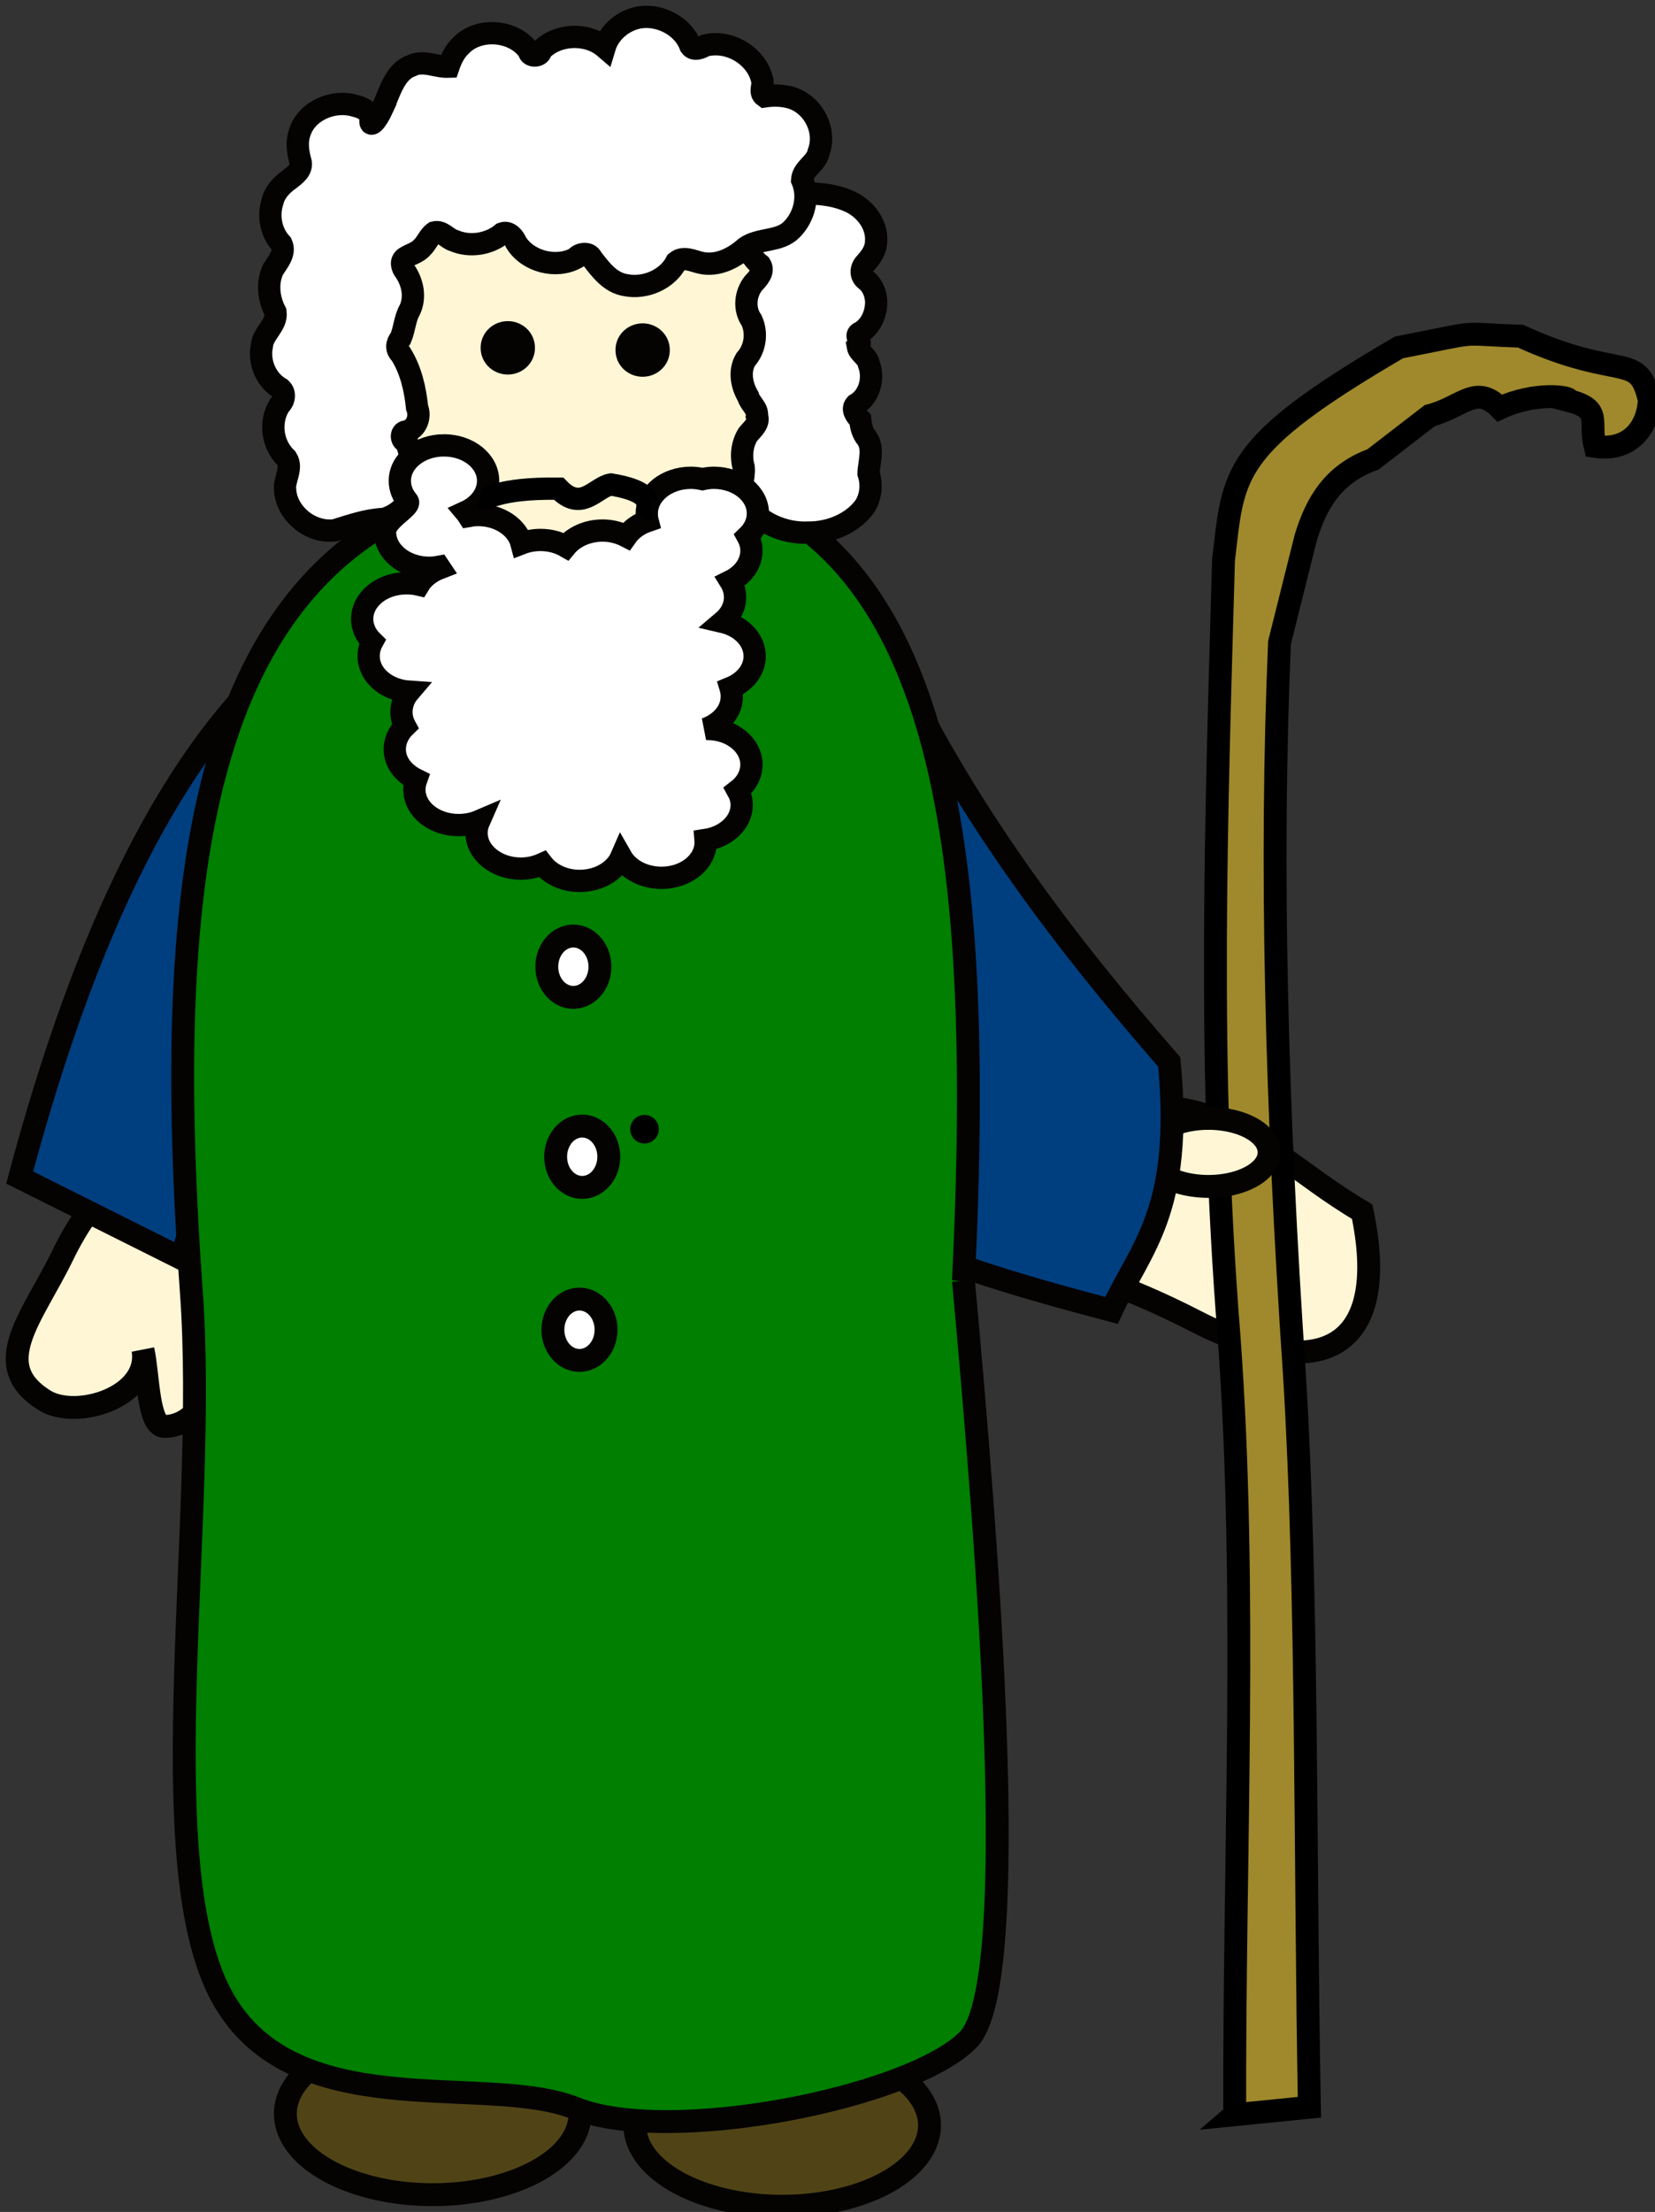 <?xml version="1.0"?><svg width="289.397" height="386.626" xmlns="http://www.w3.org/2000/svg">
 <rect width="100%" height="100%" fill="#333333" stroke="none"/>
 <title>Old Shepherd Photo</title>

 <g>
  <title>Layer 1</title>
  <g id="layer1">
   <path fill="#ffffff" stroke="#050202" stroke-width="2" stroke-linecap="round" stroke-miterlimit="4" stroke-dashoffset="0" d="m-133.692,-43.563l0,0l0,0z" id="path5539"/>
   <path fill="#fff6d5" stroke="#050202" stroke-width="4" stroke-linecap="round" stroke-miterlimit="4" stroke-dashoffset="0" id="path5610" d="m238.186,211.783c4.973,23.339 -6.51,30.792 -29.229,19.088c-24.575,-12.66 -36.684,-10.032 -32.977,-18.255c4.141,-9.186 15.309,-22.635 32.977,-18.255c10.439,2.588 18.267,11 29.229,17.422z"/>
   <path fill="#fff6d5" stroke="#050202" stroke-width="4" stroke-linecap="round" stroke-miterlimit="4" stroke-dashoffset="0" id="path5597" d="m30.151,203.997c-6.497,-1.6 -13.579,3.864 -19.18,15.401c-5.302,10.922 -13.151,19.178 -3.167,25.376c5.565,3.455 18.563,-0.594 17.196,-8.837c0.998,4.52 0.823,13.438 3.805,13.396c4.361,-0.061 9.199,-4.426 6.721,-13.182c-0.605,-2.14 -0.409,-4.241 -1.014,-5.946c0.19,-0.526 0.389,-1.055 0.525,-1.609c3.066,-12.453 1.612,-23 -4.886,-24.6z"/>
   <path fill="#003f7f" stroke="#050202" stroke-width="4" stroke-linecap="round" stroke-miterlimit="4" stroke-dashoffset="0" id="rect5577" d="m51.924,112.885l5.051,20.203l-25.254,86.873l-28.284,-14.142c11.25,-42.031 26.479,-75.109 48.487,-92.934z"/>
   <path fill="#504416" stroke="#050202" stroke-width="4" stroke-linecap="round" stroke-miterlimit="4" stroke-dashoffset="0" d="m101.421,369.464a25.759,14.142 0 1 1 -51.518,0a25.759,14.142 0 1 1 51.518,0z" id="path5573"/>
   <path fill="#504416" stroke="#050202" stroke-width="4" stroke-linecap="round" stroke-miterlimit="4" stroke-dashoffset="0" d="m162.535,371.484a25.759,14.142 0 1 1 -51.518,0a25.759,14.142 0 1 1 51.518,0z" id="path5575"/>
   <path fill="#a0892c" fill-rule="evenodd" stroke="#000000" stroke-width="4" stroke-miterlimit="4" id="path5608" d="m215.904,369.629c-0.13,-45.379 2.238,-92.007 -0.98,-135.843c-3.824,-47.613 -2.216,-91.604 -0.98,-135.843c1.807,-15.282 1.008,-19.898 30.695,-37.226c15.386,-2.977 9.216,-2.359 21.225,-1.959c17.622,8.026 20.504,2.516 22.532,11.103c-0.164,4.668 -3.258,9.112 -9.47,8.164c-1.13,-4.427 1.331,-6.474 -4.572,-8c0.517,-0.696 -5.923,-1.604 -12.082,1.306c-4.211,-4.289 -6.492,-0.195 -12.245,1.306l-9.96,7.674c-6.994,2.522 -9.948,7.736 -11.756,13.715l-4.572,18.287c-1.676,38.827 -0.559,81.124 2.612,128.006c2.35,38.23 1.81,85.131 2.612,128.006l-13.062,1.306z"/>
   <path fill="#fff6d5" stroke="#050202" stroke-width="4" stroke-linecap="round" stroke-miterlimit="4" stroke-dashoffset="0" d="m221.911,201.427a10.6,5.889 0 1 1 -21.199,0a10.6,5.889 0 1 1 21.199,0z" id="path5613"/>
   <path fill="#003f7f" stroke="#050202" stroke-width="4" stroke-linecap="round" stroke-miterlimit="4" stroke-dashoffset="0" id="rect5594" d="m156.979,116.925c12.687,26.036 29.437,48.008 47.477,68.69c2.491,26.195 -5.005,32.417 -10.102,43.437c-18.967,-5.005 -26.673,-7.759 -32.325,-10.102l-5.051,-102.025z"/>
   <path fill="#007f00" stroke="#050202" stroke-width="4" stroke-linecap="round" stroke-miterlimit="4" stroke-dashoffset="0" id="path5564" d="m168.473,223.862c4.18,45.696 10.441,122.726 0.867,132.611c-9.818,10.136 -52.225,18.627 -68.724,12.032c-15.926,-6.366 -50.211,3.633 -62.3,-20.446c-12.089,-24.079 -1.983,-82.235 -4.843,-122.054c-5.786,-80.566 2.163,-142.988 72.143,-143.929c59.546,-0.8 66.738,61.486 62.857,141.786z"/>
   <path fill="#ffffff" stroke="#050202" stroke-width="4" stroke-linecap="round" stroke-miterlimit="4" stroke-dashoffset="0" d="m104.902,168.971a4.643,5.357 0 1 1 -9.286,0a4.643,5.357 0 1 1 9.286,0z" id="path5567"/>
   <path fill="#ffffff" stroke="#050202" stroke-width="4" stroke-linecap="round" stroke-miterlimit="4" stroke-dashoffset="0" d="m106.451,202.186a4.643,5.357 0 1 1 -9.286,0a4.643,5.357 0 1 1 9.286,0z" id="path5569"/>
   <path fill="#ffffff" stroke="#050202" stroke-width="4" stroke-linecap="round" stroke-miterlimit="4" stroke-dashoffset="0" d="m105.973,232.427a4.643,5.357 0 1 1 -9.286,0a4.643,5.357 0 1 1 9.286,0z" id="path5571"/>
   <g id="g5726">
    <path fill="#fff6d5" stroke="#050202" stroke-width="4" stroke-linecap="round" stroke-miterlimit="4" stroke-dashoffset="0" id="path4584" d="m139.379,66.274a37.177,43.016 0 1 1 -74.354,0a37.177,43.016 0 1 1 74.354,0z"/>
    <path fill="#ffffff" stroke="#050202" stroke-width="3.897" stroke-linecap="round" stroke-miterlimit="4" stroke-dashoffset="0" d="m139.259,33.931c-3.528,0.607 -7.043,2.656 -8.382,5.925c-0.877,2.28 0.115,4.951 2.072,6.442c0.731,1.189 -0.422,2.39 -1.215,3.231c-1.439,1.838 -1.674,4.526 -0.314,6.462c1.036,2.22 0.649,4.978 -1.019,6.834c-1.216,2.019 -0.725,4.56 0.431,6.499c0.312,1.208 1.7,2.04 1.529,3.38c0.497,1.289 -0.829,2.318 -1.568,3.231c-1.086,1.732 -1.265,3.864 -0.745,5.794c0.185,1.979 -0.969,4.085 0.157,5.942c2.265,3.585 6.774,5.62 11.132,5.422c3.788,0.022 7.68,-1.579 9.877,-4.568c1.089,-1.714 1.286,-3.858 0.666,-5.757c0.046,-2.028 0.989,-4.264 -0.274,-6.128c-0.795,-0.922 -1.075,-2.109 -1.176,-3.268c-0.664,-0.645 -1.559,-1.764 -0.823,-2.637c2.476,-1.396 3.273,-4.638 2.318,-7.114c-0.187,-1.241 -1.748,-1.938 -1.924,-3.006c1.097,-0.856 -1.008,-1.981 0.568,-2.57c1.824,-1.162 2.676,-3.337 2.644,-5.36c-0.076,-1.405 -0.62,-2.843 -1.803,-3.751c-1.015,-0.754 -0.911,-2.102 -0.078,-2.934c0.939,-1.05 1.815,-2.243 1.859,-3.671c0.286,-3.107 -1.988,-6.053 -4.939,-7.246c-2.65,-1.128 -5.643,-1.357 -8.512,-1.229c-0.16,0.025 -0.32,0.05 -0.479,0.076z" id="path5447"/>
    <path fill="#ffffff" stroke="#050202" stroke-width="3.897" stroke-linecap="round" stroke-miterlimit="4" stroke-dashoffset="0" d="m66.923,18.85c-1.16,2.544 -2.289,3.54 -2.135,2.122c0.154,-1.418 -1.421,-2.199 -2.666,-2.466c-3.823,-1.183 -8.52,0.875 -9.689,4.6c-0.641,1.724 -0.333,3.589 0.156,5.305c0.193,1.321 -1.001,2.178 -1.944,2.923c-1.387,0.966 -2.603,2.253 -2.987,3.882c-0.821,2.496 -0.306,5.419 1.553,7.391c0.759,1.634 -0.623,3.16 -1.454,4.484c-1.117,2.371 -0.781,5.176 0.421,7.46c0.3,2.278 -2.223,3.703 -2.384,5.89c-0.583,2.813 0.675,6.01 3.322,7.506c0.866,0.811 0.544,2.163 -0.248,2.906c-1.814,2.891 -1.281,6.909 1.249,9.274c1.129,1.805 -0.551,3.74 -0.25,5.631c0.299,3.979 4.415,7.466 8.664,6.935c2.795,-0.865 5.601,-1.86 8.57,-1.986c4.39,-1.217 7.013,-6.441 4.998,-10.385c-0.438,-0.972 -0.786,-1.989 -0.932,-3.04c-1.046,-0.013 -1.258,-1.822 -0.125,-1.867c1.842,-0.446 2.542,-2.625 1.89,-4.174c-0.332,-3.245 -1.082,-6.559 -2.855,-9.382c-0.849,-0.773 -0.737,-1.901 -0.036,-2.7c0.713,-1.62 0.724,-3.455 1.624,-5.009c1.021,-2.203 0.513,-4.773 -0.842,-6.742c-0.536,-0.678 -0.848,-1.76 0.004,-2.345c0.965,-0.652 2.217,-0.884 2.976,-1.812c0.84,-0.776 1.209,-1.984 2.15,-2.63c1.359,-0.336 2.215,1.097 3.411,1.426c2.761,1.211 6.209,0.649 8.475,-1.249c1.144,-0.42 2.042,0.716 2.408,1.6c2.019,3.276 6.914,4.613 10.416,2.727c0.605,-0.853 2.354,-1.101 2.815,0c1.525,1.968 3.198,4.287 5.935,4.714c3.462,0.688 7.305,-1.036 8.859,-4.062c1.254,-1.036 2.905,-0.148 4.276,0.156c2.901,0.655 5.781,-0.826 7.829,-2.675c2.392,-1.677 5.925,-0.964 8.039,-3.112c2.27,-2.249 3.099,-5.779 1.845,-8.684c0.105,-2.004 2.552,-2.926 2.878,-4.86c1.496,-3.872 -1.095,-8.807 -5.433,-9.672c-1.315,-0.287 -2.684,-0.28 -4.013,-0.079c-1.067,-0.752 -0.026,-2.076 -0.469,-3.053c-0.981,-3.992 -5.667,-6.92 -9.915,-5.838c-0.746,0.406 -1.935,0.966 -2.565,0.089c-1.199,-3.32 -5.077,-5.507 -8.727,-5.038c-2.926,0.432 -5.476,2.577 -6.287,5.275c-3.073,-2.64 -8.393,-2.413 -11.135,0.563c-0.005,1.055 -1.99,1.187 -2.096,0.119c-2.474,-3.728 -8.815,-4.291 -11.917,-0.978c-1.066,1.006 -1.706,2.334 -2.158,3.675c-2.168,0.083 -4.403,-1.235 -6.487,-0.171c-2.896,0.977 -3.856,4.812 -5.015,7.355z" id="path5380"/>
    <path fill="#000000" stroke="#050202" stroke-width="4.777" stroke-linecap="round" stroke-miterlimit="4" stroke-dashoffset="0" id="path5462" d="m91.151,60.798a2.355,2.231 0 1 1 -4.709,0a2.355,2.231 0 1 1 4.709,0z"/>
    <path fill="#ffffff" stroke="#050202" stroke-width="3.897" stroke-linecap="round" stroke-miterlimit="4" stroke-dashoffset="0" d="m77.631,77.845c-4.263,0 -7.716,2.763 -7.716,6.204c0,1.306 0.493,2.519 1.345,3.521c0.852,1.002 -3.929,3.101 -3.929,5.433c0,3.441 3.453,6.238 7.716,6.238c0.584,0 1.152,-0.068 1.699,-0.168c0.047,0.074 0.091,0.162 0.142,0.235c-1.579,0.608 -2.88,1.616 -3.646,2.884c-0.694,-0.165 -1.434,-0.235 -2.194,-0.235c-4.263,0 -7.716,2.797 -7.716,6.238c0,1.505 0.668,2.88 1.77,3.957c-0.423,0.771 -0.637,1.652 -0.637,2.549c0,3.265 3.119,5.938 7.079,6.204c-0.862,1.006 -1.345,2.24 -1.345,3.555c0,0.886 0.223,1.718 0.637,2.482c-1.123,1.083 -1.805,2.503 -1.805,4.024c0,2.256 1.526,4.204 3.752,5.299c-0.195,0.547 -0.319,1.146 -0.319,1.744c0,3.441 3.453,6.204 7.716,6.204c1.303,0 2.533,-0.243 3.61,-0.704c-0.288,0.653 -0.46,1.347 -0.46,2.079c0,3.441 3.488,6.238 7.751,6.238c1.362,0 2.641,-0.305 3.752,-0.805c1.364,1.767 3.745,2.951 6.513,2.951c3.367,0 6.235,-1.731 7.291,-4.159c1.221,2.145 3.928,3.622 7.043,3.622c4.263,0 7.716,-2.797 7.716,-6.238c0,-0.125 -0.026,-0.246 -0.035,-0.369c3.589,-0.536 6.336,-3.086 6.336,-6.137c0,-0.902 -0.28,-1.741 -0.708,-2.515c1.479,-1.136 2.407,-2.751 2.407,-4.527c0,-3.441 -3.453,-6.238 -7.716,-6.238c-0.097,0 -0.187,-0.003 -0.283,0c2.692,-0.974 4.566,-3.134 4.566,-5.668c0,-0.513 -0.068,-1.032 -0.212,-1.509c2.501,-1.032 4.212,-3.112 4.212,-5.533c0,-2.847 -2.36,-5.258 -5.592,-6.003c1.33,-1.12 2.159,-2.62 2.159,-4.293c0,-1.007 -0.288,-1.975 -0.814,-2.817c2.214,-1.096 3.681,-3.083 3.681,-5.332c0,-0.902 -0.245,-1.741 -0.672,-2.515c1.122,-1.082 1.805,-2.47 1.805,-3.991c0,-3.441 -3.453,-6.238 -7.716,-6.238c-0.686,0 -1.349,0.099 -1.982,0.235c-0.643,-0.14 -1.32,-0.235 -2.017,-0.235c-4.263,0 -7.716,2.797 -7.716,6.238c0,0.441 0.033,0.892 0.142,1.308c-1.574,0.538 -2.88,1.492 -3.716,2.683c-1.199,-0.618 -2.614,-1.006 -4.141,-1.006c-2.684,0 -5.058,1.104 -6.442,2.784c-1.261,-0.724 -2.76,-1.14 -4.424,-1.14c-1.193,0 -2.318,0.213 -3.327,0.604c-0.735,-2.824 -3.858,-4.963 -7.574,-4.963c-0.586,0 -1.15,0.068 -1.699,0.168c-0.15,-0.236 -0.311,-0.487 -0.496,-0.704c2.344,-1.071 3.929,-3.106 3.929,-5.433c0,-3.441 -3.453,-6.204 -7.716,-6.204z" id="path5466"/>
    <path fill="none" fill-rule="evenodd" stroke="#000000" stroke-width="3.897" stroke-miterlimit="4" d="m83.926,86.901c1.802,0.617 2.558,-1.631 13.746,-1.488c4.047,4.216 6.509,-0.315 9.159,-0.729c9.037,1.487 5.279,4.446 7.033,4.318" id="path5533"/>
    <path fill="#000000" stroke="#050202" stroke-width="4.777" stroke-linecap="round" stroke-miterlimit="4" stroke-dashoffset="0" id="path5622" d="m114.729,61.187a2.355,2.231 0 1 1 -4.709,0a2.355,2.231 0 1 1 4.709,0z"/>
   </g>
  </g>
  <polyline id="svg_1" points="112.698,197.374 112.698,197.374 " stroke-linecap="round" stroke-width="5" stroke="#000000" fill="none"/>
 </g>
</svg>